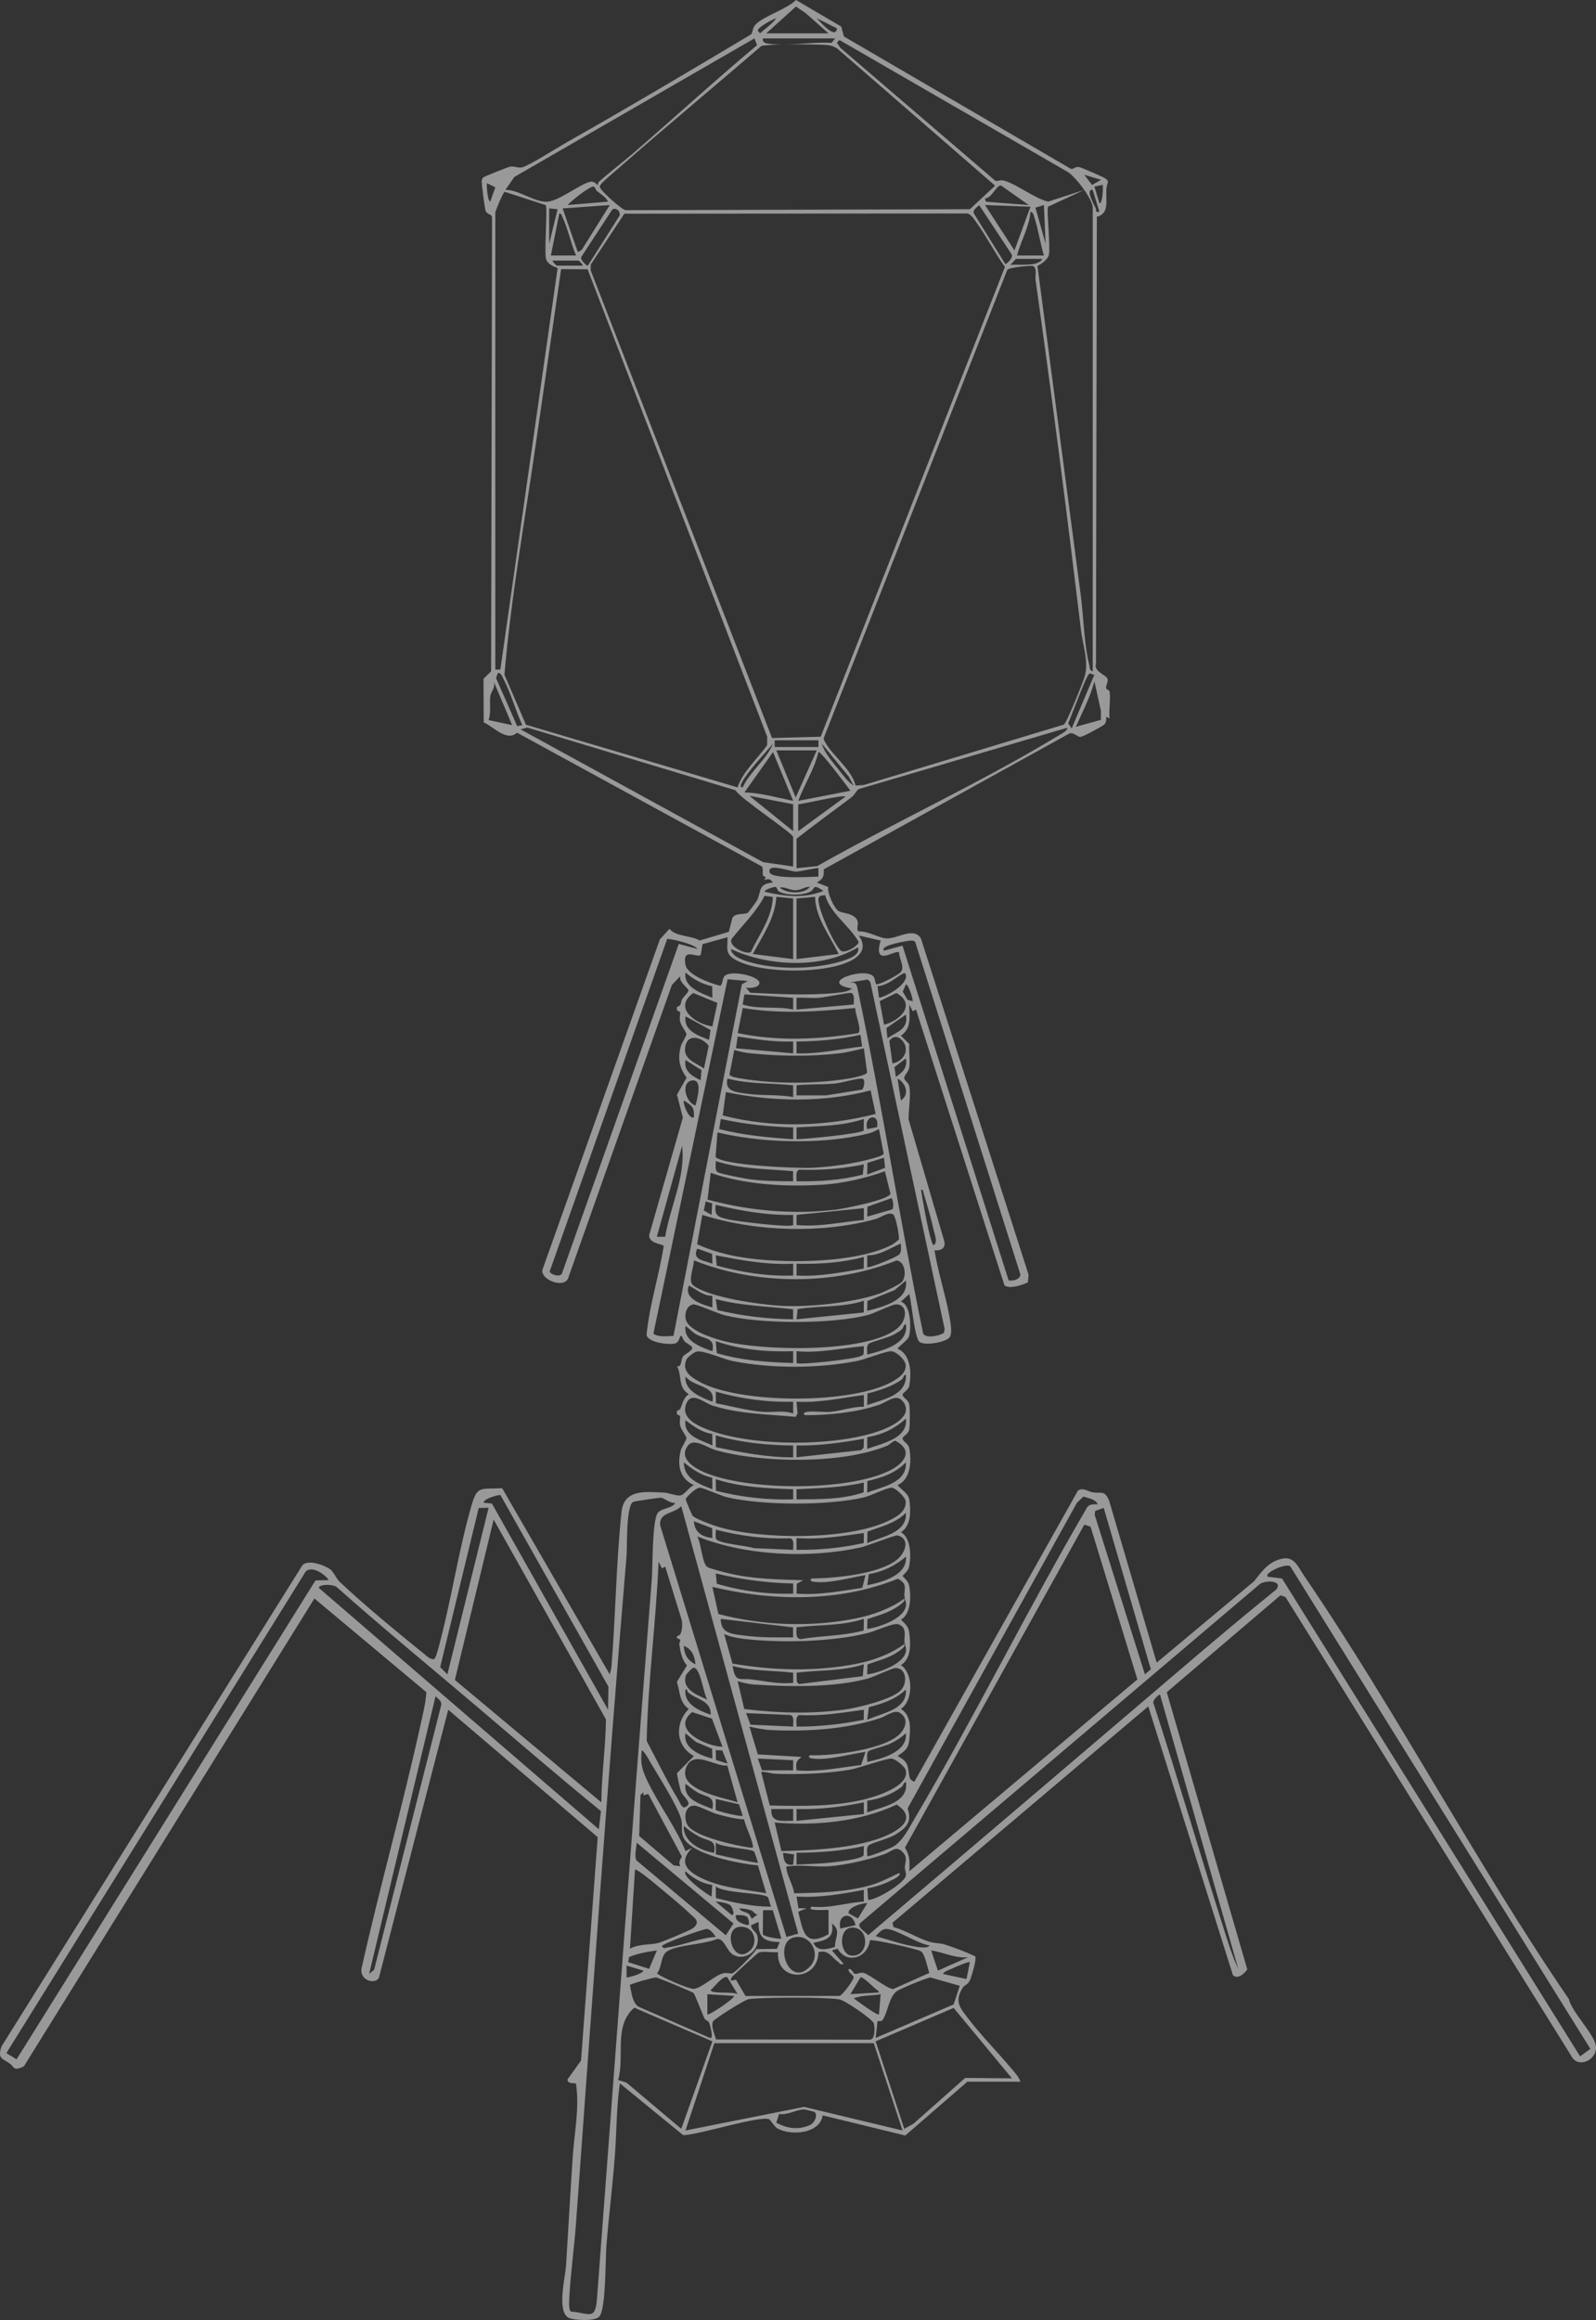<svg width="609" height="885" viewBox="0 0 609 885" fill="none" xmlns="http://www.w3.org/2000/svg">
<rect x="0" y="0" width="609" height="885" fill="#333333" stroke="none"/>
<path d="M369.12 794.1L345.433 814.62L313.909 806.929C312.926 813.903 301.919 814.864 296.695 811.944C295.532 811.298 293.86 808.55 293.516 808.421C289.705 806.957 266.506 814.441 260.679 814.484L236.532 794.739C235.19 803.994 235.305 813.35 234.595 822.663C233.734 833.971 232.291 845.365 231.394 856.701C230.971 862.032 231.251 880.321 228.761 883.6C227.232 885.616 219.217 885.085 217.272 884.289C212.221 882.215 215.686 868.877 215.974 864.393C216.863 850.495 217.617 836.583 218.55 822.67C219.174 813.422 221.19 804.016 219.777 794.781C219.54 794.552 216.196 795.054 216.619 793.138L221.707 786.028L228.072 700.804L171.031 652.201L144.574 754.48C143.225 757.034 137.326 755.635 137.915 751.05C144.875 719.925 153.608 689.138 160.454 658.006C161.358 653.895 162.442 649.719 162.679 645.493L119.975 609.762L9.108 788.238C4.953 790.233 5.549 788.439 3.676 787.133C0.892 785.189 -1.01 785.375 0.576 780.647L115.461 596.976C117.758 594.795 123.972 597.134 126.024 598.648C127.244 599.544 128.335 602.192 129.612 603.405C138.962 612.258 151.362 622.432 161.473 630.619C162.614 631.545 163.977 632.994 165.542 632.937C166.317 632.714 167.228 628.868 167.515 627.828C172.187 610.501 174.784 592.391 179.671 575.135C182.104 566.547 182.85 568.154 191.612 567.702L232.657 638.72C232.858 637.751 233.231 636.854 233.31 635.842C234.918 616.233 235.09 596.287 237.157 576.771C238.097 567.903 246.435 569.051 253.525 569.395C255.189 569.474 258.505 570.866 259.947 570.378C261.289 569.926 263.14 567.193 264.769 566.497C259.237 564.021 258.368 558.705 259.789 553.173C260.04 552.183 262.028 549.191 261.942 548.531C261.856 547.871 260.048 545.51 259.588 544.025C259.129 542.54 259.674 540.681 259.509 540.165C259.373 539.727 257.909 540.143 258.34 538.271C258.397 538.012 259.323 537.969 259.574 537.431C260.507 535.451 260.693 533.277 262.825 531.827C258.483 529.094 260.349 524.746 258.354 521.244C260.342 521.395 259.646 518.834 260.636 517.42C261.282 516.495 264.475 515.296 264.123 513.869C263.27 512.95 262.093 512.505 261.189 511.637C260.6 511.07 260.184 509.119 259.639 509.678C259.38 509.944 259.194 511.537 258.074 512.29C256.481 513.359 246.169 512.211 246.758 508.739C247.913 497.524 251.48 486.575 253.252 475.397C253.109 474.435 247.418 474.521 247.734 471.085L260.564 426.299L258.318 417.588L261.985 411.124C259.186 407.084 258.555 403.877 259.782 399.077C260.033 398.087 262.021 395.095 261.935 394.435C261.849 393.775 260.04 391.414 259.581 389.929C259.122 388.444 259.667 386.585 259.502 386.069C259.366 385.631 257.902 386.047 258.333 384.175C258.39 383.916 259.294 383.888 259.574 383.342C259.918 382.682 259.911 381.792 260.356 381.046C260.873 380.171 262.76 378.585 262.688 377.731C262.631 377.05 258.777 374.417 259.624 372.286L256.366 375.751L216.756 487.68C215.098 491.569 206.25 488.211 206.975 484.387L251.788 358.345L255.455 354.313C257.794 357.326 263.492 356.781 267.008 358.761L278.109 355.46L279.48 350.086C280.879 348.056 283.907 349.032 285.307 348.207C285.565 348.056 288.607 344.016 288.88 343.435C290.631 339.798 289.217 337.15 294.936 336.655C293.896 335.242 293.351 335.134 291.729 335.686L292.195 334.546C290.157 334.251 291.621 332.049 290.767 330.549L197.288 279.492C193.305 283.037 188.583 277.354 184.579 275.575L184.493 258.958L187.399 256.081L187.758 83.021C187.722 81.522 185.842 82.01 185.275 80.338C184.931 79.312 183.675 69.726 183.819 68.93C183.926 68.32 183.998 68.047 184.493 67.631C184.909 67.279 193.865 63.699 194.618 63.577C196.441 63.297 197.618 64.216 199.261 63.835C201.844 63.233 212.852 56.223 216.16 54.35C239.812 40.962 263.341 26.999 286.627 13.094C287.366 11.946 287.108 10.705 288.17 9.507C291.011 6.3 300.297 3.48 303.727 0L320.985 10.131L322.018 13.912L408.609 64.402C409.671 64.653 410.181 63.434 411.809 63.735C412.563 63.871 421.109 67.573 421.698 68.025C422.286 68.478 422.781 68.714 422.753 69.561C420.837 74.182 424.575 81.091 418.533 82.698L418.203 253.225C417.285 256.346 422.243 257.393 422.652 259.08C422.889 260.048 422.085 261.211 422.042 262.222C421.992 263.406 423.269 262.768 423.434 264.059C423.822 267.072 423.054 270.925 423.377 274.061L422.1 273.408C422.157 274.527 422.214 275.36 421.454 276.299C420.966 276.909 412.993 281.214 412.183 281.121C410.812 280.963 409.341 278.76 407.36 280.181L314.326 331.625C314.448 334.452 314.06 335.306 311.649 336.655L316.033 338.363C315.56 340.544 318.315 346.571 320.016 347.547C321.588 348.451 324.501 348.199 326.453 350.115C328.405 352.031 326.245 354.356 327.673 355.31C331.332 355.145 334.892 357.67 338.2 357.965C342.096 358.309 348.583 353.394 351.382 357.929L392.499 486.31L392.212 489.165C390.103 490.242 385.309 491.777 383.3 490.371L349.53 385.122L348.275 385.753L346.976 383.199C346.875 387.776 348.095 392.074 343.761 395.073L346.983 398.266C346.703 401.086 347.385 404.537 346.94 407.242C346.66 408.928 345.031 410.148 345.031 411.138C345.031 412.293 346.667 412.846 346.961 414.345C347.636 417.782 346.667 423.307 346.682 426.951L360.344 473.581C360.911 476.179 358.945 477.19 356.599 476.939C357.861 485.176 360.739 493.678 362.217 501.815C362.612 503.974 363.502 508.358 362.418 510.044C361.155 512.017 352.91 513.46 350.851 511.888C348.963 510.446 347.873 496.864 346.961 493.628L343.761 496.52C347.722 497.768 347.715 506.909 346.839 509.865C346.452 511.164 342.476 514.005 342.491 514.493C347.607 516.638 347.866 523.863 346.961 528.606C346.624 530.378 344.593 531.088 344.45 531.914C344.242 533.083 346.624 533.908 346.961 535.695C347.241 537.166 347.241 543.831 346.961 545.295C346.624 547.067 344.593 547.777 344.45 548.602C344.242 549.772 346.624 550.597 346.961 552.384C347.866 557.148 347.607 564.344 342.491 566.497C344.062 568.47 346.653 569.596 347.004 572.244C347.564 576.441 347.679 582.081 343.768 584.477C347.715 586.665 347.729 593.891 346.832 597.822C346.488 599.351 344.428 600.965 344.428 601.166C344.428 601.367 346.488 602.981 346.832 604.51C347.715 608.391 347.736 615.652 343.768 617.855C345.505 619.476 346.689 620.474 346.983 622.978C347.485 627.261 347.772 632.664 343.768 635.19C348.526 638.303 348.562 648.714 343.768 651.886C347.744 654.461 347.399 659.096 346.997 663.473C346.66 667.154 345.297 667.879 342.484 669.866C347.32 672.313 346.158 674.393 347.169 678.361C347.198 678.483 348.963 680.492 349.193 679.15L411.343 568.57C413.338 567.351 414.974 568.9 416.79 569.245C420.22 569.898 421.439 568.212 423.219 572.445L441.374 634.235L478.624 603.11C481.587 599.229 484.214 595.62 489.352 594.565C493.844 593.647 495.329 597.722 497.496 600.901C532.945 652.912 563.069 710.526 598.618 762.537C599.867 767.703 608.219 775.768 608.937 780.346C609.777 785.741 601.984 789.508 599.443 784.048L490.5 609.195L488.612 608.542L445.213 645.514L475.947 751.287C474.77 752.887 472.366 755.183 470.458 753.461L438.152 650.931L340.539 733.486L340.948 735.093C345.469 736.385 350.147 739.312 354.503 740.675C356.699 741.364 358.744 741.192 360.488 741.752C364.391 743.007 368.367 744.535 372.091 746.243C372.816 747.147 370.706 754.006 370.139 755.312C369.307 757.228 368.109 757.034 367.312 758.326C364.047 763.621 366.394 765.981 369.465 770.014C374.43 776.536 380.831 782.95 386.127 789.307C387.218 790.62 388.933 792.478 389.356 794.107H369.128L369.12 794.1ZM292.382 12.728L316.141 12.728L307.458 5.037L303.713 2.497L292.389 12.721L292.382 12.728ZM296.235 6.953C294.872 7.326 288.966 10.404 289.174 11.752C290.344 13.202 290.078 12.563 291.097 11.76C292.884 10.361 294.843 8.768 296.235 6.953ZM319.356 10.813L311.649 6.96C313.005 8.366 318.911 15.283 319.356 10.813ZM242.058 58.067C257.715 44.528 273.007 30.529 288.88 17.227L287.875 14.651L196.261 67.502L192.853 72.431C197.819 72.273 204.485 77.511 209.171 76.922C213.857 76.334 221.843 69.819 225.438 69.317C227.01 69.095 227.821 70.723 228.158 70.508C228.216 70.472 228.015 69.805 228.646 69.245C232.966 65.378 237.673 61.862 242.058 58.067ZM318.71 14.651L291.097 14.651C290.911 15.885 291.6 16.373 292.705 16.574C299.436 17.801 310.128 15.842 317.239 16.366L318.71 14.651ZM416.962 256.066L416.962 79.183C416.962 76.105 410.202 66.935 407.023 65.364L320.332 15.275L319.349 16.266L320.619 18.21L379.741 68.915C380.666 69.274 381.664 68.556 382.92 68.851C387.541 69.934 394.788 75.76 399.977 76.915L413.74 72.445L399.919 78.845C399.28 79.893 400.873 93.805 400.242 97.141C399.912 98.856 397.465 100.707 395.872 101.446L412.376 226.929C413.474 235.288 413.654 245.835 415.67 253.813C415.893 254.71 415.663 255.822 416.955 256.059L416.962 256.066ZM319.758 18.755C318.61 17.873 317.289 17.37 315.84 17.206C312.381 16.818 292.985 16.732 290.487 17.571C272.577 33.019 254.285 48.172 236.511 63.764C235.126 64.976 230.074 69.202 229.414 70.171C228.955 70.845 228.617 70.867 229.091 71.792C229.809 73.192 237.157 79.972 238.728 80.18L370.068 79.814L379.712 70.838L319.758 18.755ZM420.162 68.592L413.747 66.662L416.696 70.558L420.162 68.585V68.592ZM187.069 76.93L189.007 71.491L185.799 69.87C185.735 70.809 185.77 71.735 185.878 72.675C185.986 73.615 186.208 76.578 187.076 76.93H187.069ZM392.557 78.214L381.958 70.752C380.157 70.601 378.399 75.724 375.866 75.667L376.181 76.944L392.557 78.221V78.214ZM420.808 70.515L417.6 71.161L419.538 77.568C420.442 77.496 420.672 74.669 420.736 73.959C420.844 72.804 420.873 71.663 420.815 70.515H420.808ZM227.756 72.847C227.297 72.46 227.218 71.491 226.522 71.197C225.194 70.867 217.796 76.743 216.612 78.207L232.026 76.922C231.1 75.064 229.249 74.103 227.756 72.84V72.847ZM416.947 72.438C413.998 71.993 417.493 78.171 418.074 79.369C418.497 80.23 417.658 81.141 419.516 80.775L416.94 72.438H416.947ZM189 81.105L189 255.42H190.923L212.773 102.322C212.773 102.013 208.826 101.339 208.274 98.426C207.721 95.513 208.948 78.953 208.231 78.243L192.595 73.163C191.963 73.306 189.157 80.158 188.992 81.105H189ZM232.665 78.221L214.689 79.505L220.48 96.187L221.944 95.376L232.672 78.214L232.665 78.221ZM383.58 100.686C383.96 100.944 387.067 98.096 385.89 96.819L373.62 78.228C372.766 79.211 371.036 79.986 371.618 81.436L383.587 100.686H383.58ZM393.195 78.86L375.866 78.214L387.103 95.541L393.195 78.853V78.86ZM398.333 78.221L395.097 79.218L398.979 92.98L398.34 78.221H398.333ZM209.551 79.498L209.551 92.98L212.773 79.821L209.551 79.491V79.498ZM224.312 101.332L236.432 82.239C236.92 80.244 234.171 78.307 233.038 80.84L221.843 97.959C221.14 99 223.989 101.554 224.312 101.332ZM398.333 97.479C396.948 92.836 396.159 87.391 394.681 82.842C394.415 82.017 394.243 80.962 393.21 80.79C392.772 86.558 389.521 91.853 388.065 97.479L398.333 97.479ZM219.827 97.479C217.832 92.851 216.813 87.57 214.711 83.014C214.416 82.375 214.337 81.507 213.412 81.428L210.197 97.479H219.827ZM238.226 81.529L225.438 100.894L225.381 103.104L294.599 281.537L313.177 281.028L383.465 101.812C379.647 96.56 376.669 90.619 372.916 85.339C371.955 83.99 370.649 81.744 369.113 81.443L238.233 81.529H238.226ZM397.695 98.763L387.742 98.763C387.512 98.763 386.005 100.657 385.496 101.016C388.129 100.865 392.14 101.188 394.76 100.643C395.492 100.492 397.587 99.703 397.695 98.763ZM222.396 101.332C222.382 100.858 220.918 99.409 220.788 99.409H210.836C210.85 99.882 212.314 101.332 212.443 101.332L222.396 101.332ZM326.474 299.668L329.668 299.439L405.624 276.508C406.148 276.364 406.298 275.919 406.571 275.525C407.691 273.896 413.639 259.431 414.084 257.358C415.304 251.654 413.151 245.935 412.477 240.324C407.124 195.811 401.412 151.197 395.14 106.777C394.91 105.163 395.872 102.128 394.078 101.439C393.604 101.26 384.749 101.927 384.319 103.032L314.498 281.099C314.11 281.939 314.541 282.542 314.936 283.238C318.021 288.655 324.888 293.419 326.474 299.654V299.668ZM224.211 102.723L214.108 102.68L204.327 170.268C200.129 199.284 194.941 228.306 192.487 257.394L200.703 276.464L281.46 300.364C283.283 294.474 289.067 289.422 292.705 284.292L292.755 281.064L224.211 102.716V102.723ZM199.275 276.608C196.792 271.083 194.891 264.339 192.128 259.037C191.734 258.283 191.131 256.461 189.975 256.712L189.279 258.663L197.338 276.981L199.275 276.615V276.608ZM417.608 257.35C416.538 257.544 416.208 256.289 415.362 257.322C414.421 258.477 411.68 265.638 410.877 267.632C409.772 270.387 408.731 273.171 407.597 275.919L408.932 277.885L417.6 257.35H417.608ZM195.422 276.608L188.368 259.919C189.222 262.15 187.313 263.944 187.112 265.408C186.696 268.35 187.478 271.629 186.438 274.685L195.429 276.608H195.422ZM420.076 274.592L420.098 271.22L417.608 259.912C416.015 265.939 413.029 271.557 410.539 277.239L420.076 274.592ZM302.658 330.542V319.306C302.658 317.885 282.472 304.64 280.649 301.455L201.22 277.534L198.629 278.222L291.162 328.885L302.665 330.549L302.658 330.542ZM303.942 319.952V331.188L311.814 330.391C341.874 313.365 374.854 298.269 404.318 280.346C405.351 279.722 407.167 278.918 407.332 277.584L327.572 301.039C326.517 302.036 326.051 303.284 324.81 304.224C317.863 309.476 310.781 314.563 303.942 319.952ZM312.295 282.391H295.597V284.96H312.295V282.391ZM283.391 300.364C286.225 294.201 292.475 289.853 294.951 283.675C291.406 287.987 285.78 293.613 283.096 298.463C282.766 299.058 282.178 300.465 283.391 300.364ZM325.771 299.726L323.834 296.21L313.579 283.675C314.455 286.926 317.569 290.535 319.736 293.239C321.566 295.521 323.31 298.047 325.764 299.726H325.771ZM311.649 286.244H296.235L303.619 304.21L311.649 286.244ZM302.658 305.501L294.965 286.89L284.051 302.294C290.121 302.395 296.616 304.296 302.665 305.501H302.658ZM324.494 301.641C323.618 300.436 312.991 286.165 312.302 286.882C310.774 293.376 306.935 299.245 304.595 305.501L324.494 301.648V301.641ZM302.658 306.786L285.96 303.579L302.658 317.053V306.779V306.786ZM304.588 306.786V317.06L322.571 303.901C322.52 302.904 306.088 306.814 304.588 306.793V306.786ZM312.288 331.188C311.993 330.865 305.191 332.515 303.655 332.486C301.51 332.45 292.54 328.992 293.681 332.773C294.484 335.428 309.568 334.495 312.295 334.395V331.188H312.288ZM297.068 339.977C296.666 339.726 296.551 338.477 295.877 338.312C295.611 338.248 291.801 339.224 291.75 340.171C299.464 341.936 306.619 342.861 314.225 339.855C309.834 336.906 311.14 339.016 309.31 340.063C306.461 341.699 299.852 341.72 297.068 339.977ZM309.08 338.255C307.021 338.284 305.822 339.518 303.626 339.59C301.23 339.668 299.766 338.183 297.52 338.564C300.01 340.924 307.028 341.225 309.073 338.255H309.08ZM294.893 342.158L291.743 341.728C288.615 347.912 283.434 352.712 279.2 358.158C277.7 360.985 284.754 364.307 286.512 363.181C289.677 356.479 294.728 349.843 294.886 342.151L294.893 342.158ZM314.849 341.455L312.898 341.742L312.381 342.524C311.427 345.545 318.466 360.82 320.935 362.707C322.434 363.848 327.845 360.684 327.615 359.234C323.956 352.921 316.873 348.551 314.849 341.455ZM302.658 342.739L296.235 342.094C295.79 350.18 290.961 357.039 287.244 363.92L302.651 365.857V342.746L302.658 342.739ZM303.942 342.739V365.85L319.995 363.92C316.658 356.86 311.226 350.295 311.003 342.101L303.942 342.739ZM336.054 358.797L327.701 356.874C330.493 360.863 329.18 363.956 325.168 366.216C315.567 371.618 290.394 371.511 280.793 366.216C276.545 363.87 277.643 361.904 277.614 357.513L268.07 360.167L267.381 364.307C265.724 365.477 260.227 361.208 261.569 368.088C262.322 371.956 271.192 375.163 274.744 376.024C275.669 375.931 275.648 373.462 276.279 372.566C278.317 369.652 290.222 372.415 289.77 375.098C289.483 376.835 286.11 377.007 284.668 376.777L286.275 378.693C297.391 379.181 308.556 379.87 319.65 378.693C321.336 378.514 323.791 378.227 325.118 377.093C311.355 374.725 330.73 368.533 333.406 372.673C334.009 373.606 333.801 374.79 334.447 375.507C335.889 375.522 342.914 371.898 343.797 370.722C345.318 368.677 343.022 365.685 343.079 363.317C341.651 362.076 332.94 369.244 336.04 358.804L336.054 358.797ZM266.061 361.997C265.315 360.131 255.068 357.843 254.572 358.201L209.752 484.989C209.939 486.166 213.527 487.3 214.373 485.922L259.007 360.074L266.061 361.99V361.997ZM384.879 488.462C386.594 488.656 389.091 488.168 389.378 486.224L349.401 359.902C349.207 359.048 348.755 358.854 347.93 358.797C346.66 358.704 335.286 360.662 337.346 362.65L344.378 360.741L384.886 488.469L384.879 488.462ZM278.906 362.004C279.207 364.774 283.068 366.094 285.335 366.804C295.489 369.968 309.927 369.882 320.124 366.955C322.7 366.216 328.491 364.652 327.378 361.365C313.687 369.71 293.128 368.705 278.898 362.004H278.906ZM271.759 376.203C267.884 375.45 264.532 373.513 261.569 370.994C260.715 376.619 267.611 378.858 271.83 380.623L271.759 376.203ZM335.415 380.623C338.487 380.099 346.394 375.464 345.684 371.97C345.447 370.822 344.888 371.166 344.091 371.64C341.17 373.369 338.68 375.88 334.834 376.189L335.423 380.623H335.415ZM285.321 374.209L277.628 373.57L249.327 508.71C251.006 510.209 254.809 509.664 256.991 509.6L283.068 375.479L285.328 374.216L285.321 374.209ZM323.855 374.84C326.926 374.524 326.876 375.5 327.414 378.026C336.535 421.312 343.309 465.215 352.228 508.595C353.011 510.719 358.593 509.621 360.179 508.416L360.438 506.873L332.086 374.646L331.16 373.649L323.862 374.84H323.855ZM348.246 381.9C348.511 381.67 346.868 375.78 345.691 375.486L344.471 378.277L346.323 381.448L348.246 381.893V381.9ZM273.746 382.589L264.547 378.793C256.632 384.447 265.537 390.711 271.83 391.536L273.746 382.589ZM325.778 383.192C325.728 381.993 326.266 379.181 324.731 378.75C324.142 378.585 314.57 380.465 312.603 380.616C309.74 380.838 306.798 380.472 303.935 380.616V385.107L325.771 383.184L325.778 383.192ZM337.339 390.89C343.438 389.34 349.853 383.163 342.032 378.8L335.681 381.886L337.339 390.897V390.89ZM302.665 380.616L284.044 379.331L283.398 383.184C289.684 385.186 296.415 383.701 302.658 385.114V380.616H302.665ZM326.388 384.512C312.108 385.882 297.627 386.937 283.419 384.497L281.489 394.076C296.501 397.247 312.223 396.573 327.271 394.126C329.359 393.617 325.994 386.191 326.395 384.512H326.388ZM338.623 396.035C342.29 393.545 346.732 392.634 345.677 387.045L338.25 392.175L338.623 396.035ZM271.12 392.899L261.576 387.683C260.744 393.222 266.456 395.023 270.553 396.673L271.127 392.899H271.12ZM328.34 394.743C320.418 396.523 312.087 397.254 303.942 397.312V401.81C312.367 402.148 320.633 400.132 328.964 399.213L328.34 394.743ZM268.623 407.586L270.417 398.991C268.551 396.185 263.018 393.997 261.698 398.41C260.055 403.898 265.085 405.19 268.623 407.586ZM302.665 397.312C295.561 397.563 288.478 396.472 281.475 395.382L280.822 399.88L302.658 401.81V397.312H302.665ZM343.56 396.236C342.118 395.037 340.288 395.511 339.341 397.111L340.546 405.663C345.332 404.781 347.586 399.579 343.56 396.236ZM329.625 399.888C326.568 400.619 323.453 401.437 320.31 401.803C308.937 403.116 297.678 402.93 286.29 401.803C284.338 401.61 282.063 401.107 280.19 400.519L278.375 409.861C278.468 410.772 281.719 411.231 282.508 411.368C295.317 413.57 311.85 413.534 324.652 411.281C325.943 411.052 330.536 410.119 330.866 409.107L329.625 399.888ZM341.838 410.801C344.464 409.014 346.38 407.199 345.677 403.741L341.3 407.07L341.838 410.808V410.801ZM267.331 412.078L267.69 408.218L261.569 404.372C260.887 408.655 263.987 410.413 267.331 412.078ZM302.651 414.015C294.24 413.104 285.888 413.628 277.614 411.439C276.301 416.44 281.066 416.641 284.998 417.215C290.688 418.055 296.939 417.423 302.651 418.499V414.008V414.015ZM303.942 417.861H315.18L329.015 415.644C329.732 414.79 330.5 411.339 328.67 411.432C325.757 411.583 321.659 413.039 318.38 413.355C313.83 413.793 308.585 413.499 303.935 414.001V417.854L303.942 417.861ZM343.761 419.784C347.205 417.531 345.663 413.125 342.476 411.439L343.761 419.784ZM265.408 421.714C265.91 419.525 268.4 411.36 263.908 412.193C259.732 412.968 261.583 420.609 265.408 421.714ZM334.131 424.921L332.193 415.938C314.627 420.638 294.779 420.329 276.983 416.584L275.77 425.495C294.721 430.46 315.187 429.743 334.131 424.928V424.921ZM264.769 426.198C264.992 422.302 264.08 421.8 260.923 419.784C260.507 421.082 262.997 427.282 264.769 426.198ZM334.676 429.972C335.781 424.275 329.395 425.567 330.916 430.704L334.676 429.972ZM302.665 430.058C293.379 429.814 284.079 428.838 275.052 426.844L274.406 430.697C283.599 433.05 293.164 433.983 302.665 434.557V430.058ZM329.546 431.256L329.625 426.844C321.473 429.577 312.496 429.563 303.942 430.051V434.55C307.121 434.593 328.771 432.447 329.546 431.249V431.256ZM273.768 431.988L273.043 441.337C275.913 444.609 304.631 445.728 310.042 445.463C317.067 445.118 326.108 443.877 332.846 441.94C333.801 441.667 337.037 440.885 337.188 440.039L335.401 430.697C334.16 431.314 332.947 431.981 331.584 432.333C325.197 433.976 317.304 434.93 310.716 435.217C298.431 435.755 285.672 434.751 273.768 431.981V431.988ZM253.826 471.766C255.706 460.308 261.676 448.814 260.27 437.133L250.64 471.795L253.826 471.766ZM330.916 448.039L337.712 445.491L337.324 441.617L330.988 443.619L330.916 448.039ZM302.622 446.783C292.719 445.843 282.73 446.073 273.122 442.901C273.201 444.207 272.663 446.159 273.753 447.084C274.6 447.802 284.51 449.653 286.361 449.883C291.628 450.543 297.34 450.607 302.658 450.607L302.622 446.783ZM329.632 444.186C321.437 445.857 313.393 446.46 304.997 446.202C303.397 446.726 304.014 449.23 303.942 450.607C312.446 450.765 321.014 450.213 329.223 448.067L329.632 444.178V444.186ZM269.979 457.603C282.773 461.054 296.099 462.711 309.425 462.188C312.137 462.08 316.263 461.757 318.947 461.434C321.954 461.075 339.247 457.703 339.786 455.364L337.661 446.797C330.349 449.445 321.717 451.425 313.917 451.92C300.039 452.796 284.259 451.978 271.192 447.4L269.972 457.61L269.979 457.603ZM351.468 453.822C351.769 456.362 354.977 474.937 356.276 474.995C357.89 473.89 356.756 471.328 356.405 469.743C355.465 465.488 353.857 459.813 352.551 455.608C352.343 454.934 352.386 453.671 351.468 453.822ZM340.395 461.37C341.178 460.745 340.79 457.89 340.23 457.036L330.995 460.322L330.916 464.089L340.395 461.37ZM271.744 459.038L269.276 458.306L268.572 461.764L271.522 463.436L271.744 459.031V459.038ZM302.665 463.443C292.683 463.658 282.766 461.908 273.129 459.597C272.347 463.967 274.421 464.376 278.102 465.208C281.159 465.897 301.56 468.415 302.665 467.303V463.443ZM329.625 460.875L303.942 463.443V467.303C312.812 468.128 320.985 466.134 329.632 465.38V460.882L329.625 460.875ZM342.943 472.921C343.359 471.759 341.773 464.118 340.926 463.379C339.276 461.951 336.033 464.512 334.109 465.036C313.35 470.675 288.399 469.879 267.991 463.443L266.018 474.636C269.9 476.401 273.954 477.707 278.131 478.668C293.996 482.328 325.549 482.414 340.18 474.923C341.393 474.299 341.895 473.61 342.95 472.921H342.943ZM343.754 474.363C339.62 476.1 335.602 478.991 330.916 478.855V483.346C331.433 483.949 342.261 479.515 343.122 478.539C344.163 477.37 343.711 475.791 343.754 474.363ZM271.73 478.317L266.068 476.286C263.879 480.649 268.673 480.807 271.837 482.062L271.73 478.317ZM302.665 482.062C292.676 482.557 282.852 480.763 273.129 478.855L273.495 482.787C282.938 485.355 292.812 486.927 302.665 486.568V482.069V482.062ZM329.56 483.928L329.625 479.501C321.351 481.682 312.532 482.285 303.942 482.062V486.561C312.603 487.099 321.078 485.341 329.56 483.92V483.928ZM344.213 488.95C345.907 486.891 345.555 481.381 342.168 480.799C318.33 490.385 288.629 490.328 264.776 480.785C264.819 483.389 262.373 488.713 264.525 490.342C270.732 495.049 290.437 497.732 298.453 498.148C308.915 498.686 325.707 496.929 335.573 493.463C337.209 492.889 343.338 490.012 344.213 488.943V488.95ZM330.916 500.043C336.7 498.579 346.782 496.154 345.677 488.491L341.321 492.157L330.995 496.283L330.909 500.05L330.916 500.043ZM271.809 494.295C268.357 494.374 265.752 491.856 262.853 490.414C260.801 495.522 267.962 497.646 271.83 498.758L271.809 494.295ZM302.622 499.433C292.698 498.292 282.809 498.155 273.122 495.551L273.732 499.748C283.175 502.008 292.934 503.178 302.658 503.257L302.622 499.433ZM329.625 496.197C321.458 498.844 312.761 498.005 304.358 499.375L303.942 503.264L329.603 500.667L329.632 496.204L329.625 496.197ZM264.597 497.574C262.121 497.947 261.303 500.738 261.576 502.869C262.15 507.39 271.665 510.346 275.555 511.408C289.885 515.332 330.701 516.365 342.412 506.722C346.423 503.422 346.366 497.18 341.615 497.61C340.058 497.754 333.449 501.054 330.959 501.686C317.146 505.151 290.114 505.173 276.315 501.664C274.069 501.09 265.659 497.416 264.604 497.574H264.597ZM330.916 516.731C336.657 515.174 346.818 512.878 345.677 505.18C344.694 505.13 344.888 506.428 344.098 507.117C343.309 507.806 341.96 508.602 340.984 509.14C338.982 510.252 332.294 511.924 331.548 512.548C330.435 513.488 331.017 515.454 330.923 516.731H330.916ZM271.83 515.447C272.914 510.173 269.139 510.977 265.716 509.047C264.145 508.157 263.04 506.794 261.569 505.818C260.765 511.659 267.431 513.854 271.83 515.447ZM302.665 515.447C292.734 515.763 282.479 514.902 273.129 511.601L273.509 516.165C282.974 519.006 292.827 519.652 302.665 519.946V515.447ZM329.632 513.524C320.985 514.234 312.718 516.265 303.942 515.447V519.946C304.818 520.828 326.209 518.475 328.548 517.255C328.993 517.018 329.445 516.925 329.546 516.33L329.632 513.524ZM265.889 515.562C264.834 515.777 262.286 517.765 261.899 518.676C260.141 522.801 263.341 525.061 266.506 526.884C281.74 535.659 326.065 535.838 341.149 526.654C343.208 525.399 345.663 523.634 345.612 520.9C345.576 518.826 342.182 515.662 340.159 515.461C338.3 515.275 330.22 518.525 327.192 519.135C312.51 522.077 294.047 522.156 279.379 519.149C276.064 518.468 268.429 515.052 265.882 515.576L265.889 515.562ZM330.916 535.996C336.686 533.851 346.093 532.43 345.67 524.444C344.694 524.423 344.931 525.592 343.998 526.288C340.503 528.893 335.171 530.522 330.995 531.591L330.916 535.996ZM271.83 534.712C273.251 528.34 264.805 529.295 261.569 525.083C261.023 530.493 267.561 533.112 271.83 534.712ZM302.665 534.712C292.69 534.977 282.68 533.592 273.129 530.866L273.187 535.293C278.985 536.369 284.89 538.034 290.789 538.558C294.693 538.902 298.977 537.84 302.651 539.21V534.712H302.665ZM329.625 532.15C321.092 533.277 312.603 535.2 303.942 534.712L304.337 539.175L303.612 540.48C293.071 539.476 282.207 539.447 271.959 536.197C268.63 535.142 263.951 530.579 261.906 535.365C259.438 541.141 266.642 544.111 270.854 545.646C287.725 551.802 317.899 551.817 334.906 546.084C339.018 544.699 348.906 540.559 344.665 534.762C342.075 531.225 338.63 534.877 335.107 536.018C326.374 538.837 316.313 539.878 307.157 539.842C306.116 539.053 307.171 538.68 308.104 538.558C310.888 538.199 314.218 538.823 317.096 538.55C321.279 538.149 325.369 536.52 329.632 536.635V532.143L329.625 532.15ZM330.916 552.692C336.47 550.633 346.603 548.782 345.67 541.133C341.615 544.943 336.391 547.39 330.938 548.222L330.916 552.692ZM271.773 546.974C267.855 546.507 264.64 544.032 261.569 541.772C260.708 547.964 267.618 549.298 271.83 551.401L271.773 546.967V546.974ZM302.665 551.408C292.741 551.329 282.666 550.296 273.129 547.562L273.151 552.032C282.831 554.019 292.726 556.007 302.665 555.914V551.415V551.408ZM329.625 548.839C321.164 550.317 312.546 551.566 303.942 551.401V555.899L328.541 553.202L329.546 552.283L329.625 548.839ZM341.615 549.571C340.395 549.894 339.513 551.085 338.422 551.537C321.243 558.576 290.782 558.152 272.978 553.151C270 552.312 264.87 548.373 262.53 551.422C258.849 556.229 264.604 559.795 268.472 561.51C284.797 568.721 323.489 568.972 339.498 560.965C345.132 558.145 348.763 553.352 341.615 549.578V549.571ZM271.766 563.677C267.589 562.838 264.138 560.448 260.93 557.829C260.973 564.194 266.879 566.124 271.83 568.104L271.766 563.684V563.677ZM330.916 569.388C336.614 567.092 346.115 565.786 345.67 557.829C341.687 561.955 336.485 563.72 330.974 564.954L330.916 569.381V569.388ZM302.665 568.097C292.698 567.731 282.673 567.379 273.129 564.251L273.187 568.678C282.802 571.125 292.683 572.237 302.665 571.957V568.097ZM329.625 565.528C321.186 567.501 312.575 567.645 303.942 568.097V571.957C312.503 571.914 321.372 572.029 329.546 569.302L329.625 565.535V565.528ZM264.288 578.221C265.53 579.519 272.347 581.937 274.414 582.54C290.753 587.29 323.41 587.57 338.845 580.215C341.831 578.787 345.691 576.857 345.612 572.911C345.576 571.11 341.723 567.587 340.252 567.501C338.637 567.408 332.057 570.644 329.797 571.175C316.077 574.389 291.191 574.339 277.456 571.16C275.189 570.637 268.192 567.465 267.015 567.501C265.587 567.544 262.473 570.486 261.633 571.777C261.547 572.115 264.052 577.977 264.296 578.228L264.288 578.221ZM232.019 652.208L232.169 643.398L190.959 570.328C190.428 570.077 184.55 571.634 184.507 573.227L187.708 573.564L232.019 652.201V652.208ZM418.885 573.873C417.981 571.777 415.347 571.584 413.41 570.888L410.912 573.291L346.33 689.827C348.045 695.014 345.892 697.238 341.637 699.843C339.19 701.342 332.531 703.064 331.548 703.882C330.428 704.815 331.017 706.788 330.916 708.065C331.268 708.467 339.814 705.073 340.991 704.341C344.536 702.132 346.847 697.375 348.999 693.73C371.869 655.028 391.803 614.418 414.486 575.587C415.354 573.708 417.033 573.751 418.878 573.873H418.885ZM257.708 573.241C255.699 573.686 253.64 571.455 252.226 571.325C251.594 571.268 242.129 572.674 241.649 572.904C238.814 574.281 239.367 590.088 239.08 593.453C231.94 678.139 226.005 762.939 219.827 847.661C219.124 857.311 217.746 866.933 217.229 876.569C217.165 877.81 216.935 881.161 217.854 881.778C224.699 882.294 227.153 885.408 227.785 876.999C234.659 785.59 241.498 693.873 248.71 602.436C249.076 597.83 248.817 580 250.999 577.116C252.441 575.207 256.582 575.523 257.701 573.234L257.708 573.241ZM304.588 737.597L259.954 574.533C257.278 577.517 251.393 576.743 251.91 581.873L300.096 738.889L304.588 737.605V737.597ZM186.438 575.164L182.67 575.243L167.96 635.972L170.715 638.712L186.445 575.157L186.438 575.164ZM436.875 638.727L439.135 636.775L421.152 575.186L417.866 576.412L417.722 577.876L436.875 638.727ZM330.916 588.646C336.355 586.17 346.237 584.836 345.67 577.087C341.666 581.126 336.162 582.31 331.017 584.255L330.916 588.646ZM229.45 687.516C229.557 676.926 231.093 666.415 231.222 655.896L188.361 579.663L173.571 640.843L229.443 687.523L229.45 687.516ZM271.751 582.956L264.776 580.308C265.028 584.585 267.912 586.249 271.83 586.723L271.751 582.956ZM416.151 582.389L413.768 581.586L345.304 704.822C347.234 707.8 347.141 710.368 346.969 713.841L433.997 640.65L416.144 582.389H416.151ZM302.665 591.214C302.593 589.837 303.203 587.333 301.61 586.809C291.959 587.146 282.443 585.926 273.129 583.508C273.208 584.585 272.878 585.955 273.215 586.952C273.861 588.883 285.199 589.607 287.581 590.561L302.665 591.214ZM329.632 584.793C321.042 585.998 312.69 587.376 303.942 586.716V591.214C312.596 591.293 321.193 590.49 329.603 588.617L329.632 584.786V584.793ZM309.726 602.135C318.531 602.034 335.092 600.556 342.146 595.067C345.332 592.585 347.6 587.053 342.484 585.697C341.651 585.474 330.823 589.758 328.376 590.296C308.836 594.579 284.567 593.525 266.054 586.091C267.539 588.452 267.919 596.811 270.065 597.844C271.385 598.483 275.763 599.609 277.47 600.032C286.914 602.364 296.817 602.501 306.511 602.788L304.035 604.151L303.935 607.918C312.474 608.563 320.648 606.949 329.029 605.715L330.263 600.857C324.444 601.776 316.45 604.165 310.666 603.419C309.733 603.297 308.671 602.931 309.719 602.135H309.726ZM330.916 604.696C336.528 603.598 346.337 600.958 345.677 593.783C341.745 597.256 336.664 599.638 331.526 600.499L330.916 604.696ZM252.592 598.267L251.293 595.713C250.382 618.572 247.224 641.26 246.765 664.119C250.74 671.602 254.501 679.43 258.892 686.67C259.344 687.416 260.256 689.812 261.232 689.446C264.812 688.09 260.823 685.565 259.947 683.678C259.617 682.967 258.254 676.89 258.325 676.395L264.769 669.873C257.751 666.006 257.385 657.353 262.832 651.893C259.108 649.281 259.56 645.428 258.282 641.59L262.121 635.311C260.177 633.037 259.646 630.239 259.229 627.362C259.05 626.099 260.564 625.539 258.34 624.915C258.024 623.523 259.201 624.413 259.746 623.085C260.342 621.643 260.449 619.555 260.134 618.006L253.848 597.629L252.592 598.267ZM483.747 601.482L489.194 602.135L602.924 784.421L606.856 781.58L492.416 597.614C491.411 595.914 482.075 599.982 483.747 601.467V601.482ZM125.429 602.766C123.879 600.233 117.944 596.509 116.165 600.255L2.435 783.194L6.331 785.555L120.391 602.874L125.429 602.759V602.766ZM302.665 604.05C292.741 603.842 282.752 602.536 273.129 600.205L273.509 604.129C282.86 606.927 292.855 608.248 302.672 607.91V604.05H302.665ZM330.916 621.392C335.258 620.833 345.598 617.389 345.727 612.072C345.756 610.852 345.146 609.833 345.096 608.8C344.974 606.052 346.438 604.323 342.649 602.214C320.396 611.24 294.951 610.881 271.83 605.342L274.127 615.688C291.04 620.115 309.31 620.797 326.56 617.374C332.89 616.119 339.829 613.658 345.024 609.833C346.021 610.902 341.68 613.385 340.962 613.794C337.834 615.595 334.353 616.441 330.995 617.625L330.909 621.392H330.916ZM453.185 634.501C464.337 625.001 475.588 615.552 486.991 606.346C489.718 602.78 482.599 602.63 480.561 604.409L328.376 733.465C326.539 735.036 330.371 736.923 331.239 738.222C371.984 703.76 412.577 669.113 453.193 634.501H453.185ZM182.957 651.835C164.738 636.366 146.239 621.184 128.356 605.306C126.986 604.352 122.264 604.172 121.582 605.665L228.495 697.791L229.313 690.86C213.649 678.124 198.342 664.901 182.95 651.835H182.957ZM302.622 620.782L275.045 617.546C274.93 623.372 279.81 623.344 284.359 623.954C290.401 624.764 296.565 624.592 302.651 624.607L302.615 620.782H302.622ZM329.625 617.539C321.379 620.273 312.503 619.728 303.942 620.746C303.971 622.368 303.339 625.123 305.542 625.259C313.515 623.889 321.789 624.111 329.56 621.966L329.625 617.539ZM330.916 638.727C335.258 638.189 345.598 634.565 345.727 629.407C345.756 628.187 345.146 627.168 345.096 626.135C345.01 624.154 346.237 620.61 342.642 619.577C340.804 619.046 334.002 622.196 331.411 622.863C317.842 626.336 297.706 626.852 283.792 625.166C281.288 624.865 278.64 624.398 276.33 623.322L279.494 634.601C295.066 637.234 311.003 637.744 326.582 634.73C332.954 633.496 339.807 631.035 345.031 627.182C346.021 628.244 341.694 630.741 340.97 631.143C337.819 632.872 334.31 633.676 330.995 634.974L330.909 638.741L330.916 638.727ZM265.408 634.874C264.999 631.624 264.095 629.155 260.923 627.814C261.052 631.057 262.416 633.554 265.408 634.874ZM329.625 634.874C321.379 637.593 312.496 636.998 303.942 638.081L304.035 641.525L304.875 642.415L329.216 639.401L329.617 634.874H329.625ZM302.665 638.081C294.994 637.22 287.007 637.486 279.551 635.52C280.578 642.063 282.235 640.068 286.921 640.664C292.217 641.331 297.197 642.508 302.665 641.948V638.088V638.081ZM269.907 648.348C268.486 646.497 267.245 635.72 264.54 636.208C264.037 636.294 261.885 638.547 261.698 639.179C260.091 644.503 266.161 646.634 269.914 648.348H269.907ZM281.475 641.295L283.993 651.936C296.716 653.478 309.446 653.895 322.183 652.151C327.192 651.462 340.324 648.348 343.718 644.79C346.502 641.869 345.785 636.101 341.623 636.323C340.238 636.395 333.442 639.695 330.938 640.363C317.906 643.821 301.014 643.469 287.581 642.58C285.687 642.451 283.312 641.855 281.475 641.303V641.295ZM262.459 645.5C262.071 645.156 262.523 644.266 261.576 644.503C260.801 650.049 266.922 652.646 271.199 654.124C271.421 648.578 265.824 648.499 262.466 645.493L262.459 645.5ZM330.916 656.061C336.334 653.435 346.222 652.388 345.67 644.503C341.788 648.269 336.678 649.891 331.54 651.233L330.916 656.061ZM442.637 646.433C442.386 646.174 439.436 648.779 440.168 649.798C449.382 678.088 457.72 706.666 466.733 735.021C468.441 740.388 470.092 745.97 472.503 751.072L442.637 646.433ZM140.842 753.009L142.758 751.402L168.355 650.436C168.678 648.865 167.149 648.061 166.195 647.078L140.842 753.009ZM329.632 652.208C321.379 653.335 313.407 654.705 304.997 654.225C303.397 654.748 304.014 657.252 303.942 658.63C312.596 658.716 321.157 657.712 329.596 656.033L329.632 652.208ZM271.665 655.595L264.116 653.105C255.692 659.864 269.599 666.185 275.691 666.329L271.665 655.595ZM309.087 669.55C317.232 669.916 339.19 667.348 344.105 660.582C345.899 658.113 346.301 655.337 343.481 653.45C341.278 651.979 338.157 654.655 335.76 655.444C322.693 659.713 307.724 660.625 293.968 659.943C291.535 659.821 288.371 659.204 285.974 658.63L289.167 669.235L305.872 670.196C303.662 671.853 303.662 672.456 303.942 675.326C312.331 676.029 320.317 674.286 328.577 673.303L330.27 668.266C324.336 669.134 315.883 671.581 310.034 670.827C309.102 670.705 308.04 670.34 309.087 669.543V669.55ZM302.665 658.63C302.593 657.252 303.203 654.748 301.61 654.225L284.689 653.5L286.376 657.905L302.665 658.637V658.63ZM271.73 667.082L265.623 664.528L261.569 661.206C260.528 666.953 267.223 669.651 271.83 670.827L271.723 667.082H271.73ZM330.916 672.112C336.463 670.906 346.359 668.338 345.677 661.199C343.854 662.806 341.881 664.097 339.685 665.152C337.934 665.999 332.136 667.477 331.54 667.922C330.464 668.725 331.002 670.856 330.916 672.112ZM292.382 722.193L289.21 711.567C282.63 711.064 262.05 707.333 260.421 699.907C259.954 697.769 260.55 695.947 259.789 693.479C258.275 688.564 251.164 677.299 248.2 672.32C247.282 670.777 246.313 668.661 244.885 667.613C244.254 672.851 245.064 675.283 247.203 679.739C251.408 688.499 257.888 696.987 261.583 706.135L264.145 704.858C258.971 710.038 261.727 713.439 267.216 716.223C274.801 720.069 284.122 720.786 292.389 722.186L292.382 722.193ZM275.598 667.714L273.122 667.613L273.208 671.387L277.614 672.75L275.598 667.714ZM277.528 673.489C272.842 674.027 264.741 667.369 261.906 674.056C258.175 682.838 276.15 685.68 281.467 687.531L277.528 673.496V673.489ZM290.782 675.326H302.658V671.473L289.174 670.835L290.775 675.326H290.782ZM293.731 688.743C305.535 688.944 317.454 689.245 329.015 686.591C333.413 685.586 347.442 681.532 345.569 675.14C345.182 673.819 341.666 670.935 340.18 670.842C338.149 670.713 327.658 674.537 323.991 675.147C315.309 676.582 304.696 676.976 295.884 676.632C294.054 676.56 292.324 675.728 290.452 675.965L293.724 688.736L293.731 688.743ZM330.916 691.376C336.535 689.217 346.854 687.81 345.67 679.825C344.723 679.81 344.859 680.973 343.998 681.669C340.611 684.41 335.229 686.368 330.938 686.906L330.916 691.376ZM271.83 690.092C272.813 684.783 269.57 685.687 266.262 683.792C264.576 682.824 263.126 681.59 261.569 680.463C260.722 686.619 267.431 688.155 271.83 690.092ZM245.581 684.84L245.502 683.671L244.397 684.711L243.888 700.359L257.077 711.581L259.631 711.911C258.785 710.433 259.445 709.594 260.184 708.23L247.353 684.331L245.567 684.833L245.581 684.84ZM281.984 688.291L273.129 686.239L273.086 690.343C273.222 690.853 282.867 693.156 283.398 692.661L281.991 688.298L281.984 688.291ZM329.625 687.523C321.214 689.31 312.546 690.307 303.942 690.085V694.584L329.625 692.008V687.523ZM298.194 706.114C309.582 705.848 322.571 705.26 333.485 701.967C339.656 700.101 351.891 694.77 342.154 688.392C328.031 695.007 310.989 696.55 295.597 695.237L298.194 706.114ZM283.943 694.031C280.398 693.845 276.868 692.933 273.481 691.972C271.335 691.362 266.635 688.887 265.035 688.793C261.303 688.571 260.672 693.802 262.538 696.492C265.422 700.654 281.195 704.176 286.333 704.815C287.287 704.937 287.431 704.937 287.258 703.882C286.806 701.098 284.532 697.009 283.943 694.024V694.031ZM302.665 690.085H294.319C293.968 695.624 298.567 694.497 302.665 694.584V690.085ZM272.476 706.781C273.495 701.536 270.137 702.433 266.786 700.603C264.633 699.427 262.76 698.135 260.93 696.514C260.528 702.519 267.338 706.028 272.476 706.781ZM276.961 738.243L279.882 733.744L242.948 702.935C242.869 704.887 241.929 708.037 242.883 709.694L276.961 738.25V738.243ZM287.739 706.293C286.663 705.188 275.346 704.779 273.122 702.935L273.179 707.369C278.475 708.568 283.792 709.802 289.167 710.641C289.325 710.476 287.897 706.465 287.739 706.3V706.293ZM329.625 704.22C321.229 706.142 312.56 706.695 303.942 706.781V711.28C307.788 711.057 312.008 711.007 315.818 710.634C317.978 710.419 328.993 709.292 329.546 707.664L329.625 704.22ZM344.844 706.975C342.111 703.559 340.51 706.214 337.511 707.283C331.454 709.443 322.858 711.438 316.457 711.911C311.599 712.27 305.65 711.287 301.036 711.911C300.139 712.033 299.931 711.552 300.096 712.851C300.483 715.872 302.651 719.093 303.024 722.221C312.568 722.071 322.879 721.784 332.079 719.179C335.925 718.089 339.527 716.18 343.108 714.48C344.242 715.549 339.958 717.357 339.484 717.594C336.858 718.899 333.865 719.825 330.974 720.32L331.239 724.761C334.576 724.812 345.347 718.16 345.691 715.405C345.82 714.372 345.254 713.368 345.268 712.342C345.297 710.526 346.387 708.898 344.837 706.968L344.844 706.975ZM302.658 711.28L303.024 707.405L298.811 706.781C298.962 709.407 299.436 711.897 302.658 711.28ZM249.14 717.924C248.25 717.185 242.883 712.779 242.302 713.21L240.379 743.38C243.744 741.45 247.985 742.01 251.307 741.156C252.606 740.826 262.947 736.5 263.958 735.825C264.805 735.258 265.451 734.778 265.817 733.766C266.298 732.338 264.468 731.126 263.499 730.207C259.1 726.046 253.733 721.741 249.14 717.924ZM271.773 719.043C267.841 718.483 264.432 716.467 261.569 713.841C260.062 715.764 269.678 722.63 271.522 723.47L271.773 719.043ZM292.891 723.606C290.71 721.977 276.502 722.279 273.129 719.624L273.187 724.051C280.068 725.737 287.179 727.409 294.312 727.316C293.666 726.505 293.408 723.987 292.891 723.599V723.606ZM329.625 720.908C321.15 722.53 312.625 723.979 303.942 723.477L304.653 727.897L307.796 727.976L304.581 729.26C306.411 736.564 306.942 742.979 316.17 737.82L316.141 728.607C315.89 728.356 307.157 729.274 309.719 727.33C316.529 728.083 322.915 725.802 329.625 725.4V720.908ZM278.741 726.849C277.808 725.974 274.507 725.378 273.122 725.414L279.229 730.53C280.757 730.494 279.178 727.265 278.748 726.856L278.741 726.849ZM330.916 726.053C330.356 725.622 323.195 727.352 323.855 729.884L327.371 731.829L330.916 726.053ZM287.007 728.873C285.457 728.284 283.771 727.997 282.113 727.983C282.494 729.145 284.503 729.282 285.579 729.985C286.347 730.487 286.519 731.821 287 731.865L289.174 730.229C288.256 730.523 287.273 728.973 287 728.873H287.007ZM294.886 728.679H291.162L291.069 737.82C291.291 738.76 296.96 739.721 298.158 739.52L294.886 728.679ZM285.199 731.334C284.273 730.465 282.07 730.523 280.829 730.544C280.212 732.862 283.276 733.902 285.077 734.326C286.577 734.677 285.357 731.491 285.192 731.334H285.199ZM326.417 734.39C325.47 729.045 319.363 729.812 320.648 735.674L326.417 734.39ZM297.52 740.819C291.822 740.783 289.16 739.154 289.504 733.113L286.613 734.404C286.534 736.091 288.428 736.686 288.909 738.222C290.473 743.215 284.962 748.288 280.018 745.805C277.191 744.385 276.48 739.384 273.631 739.649C268.924 741.737 258.483 741.845 254.544 744.385C252.075 745.978 252.628 750.419 250.74 752.708C250.798 753.49 263.033 759.007 264.949 758.685C267.898 758.182 272.684 753.633 275.842 752.772C277.384 752.349 278.712 753.052 279.544 752.708C280.886 752.148 287.617 745.267 288.679 743.524L296.458 743.409L297.534 740.819H297.52ZM318.624 742.648C318.538 739.018 321.128 736.5 317.433 733.752C318.473 739.506 314.957 740.123 310.365 741.135C311.879 744.6 315.459 743.646 318.624 742.656V742.648ZM286.426 743.839C289.002 741.271 288.069 736.019 284.216 735.158C274.665 733.027 279.358 750.892 286.426 743.839ZM325.463 735.301C319.751 735.086 320.253 745.518 324.838 745.97C331.555 746.623 332 735.545 325.463 735.301ZM273.122 738.882C272.462 737.813 270.976 735.854 269.735 735.832C268.343 735.804 252.255 741.558 252.57 742.419C253.338 743.603 253.883 743 254.874 742.864C260.744 742.067 267.058 739.176 273.115 738.889L273.122 738.882ZM354.668 742.103C350.155 741.508 342.161 735.954 338.185 735.832C336.47 735.782 335.229 737.497 334.131 738.566C339.24 739.958 344.665 741.945 349.925 742.67C350.872 742.799 354.288 743.309 354.668 742.103ZM303.124 739.011C294.908 740.805 301.022 758.749 309.094 750.132C313.529 745.396 309.195 737.683 303.124 739.011ZM325.922 752.873C326.891 753.31 328.103 752.17 329.639 752.622C332.15 753.368 338.594 758.749 340.869 758.742L354.618 752.593C353.843 750.555 352.982 745.432 351.439 744.37C350.112 743.459 333.356 739.743 331.942 740.13C331.088 746.918 323.138 749.465 319.607 743.344L317.433 744.033L321.925 749.156C320.375 749.687 320.346 748.726 319.908 748.439C317.361 746.774 316.163 743.567 312.316 744.7C312.015 756.13 296.113 756.159 296.881 744.665C294.693 744.944 291.657 744.198 289.626 744.801C289.038 744.973 281.539 751.947 280.492 753.002C279.752 753.748 278.698 754.372 278.906 755.585L280.829 755.197L284.467 761.389L320.325 761.368C321.48 761.146 325.527 755.499 325.692 754.501C325.907 753.203 323.446 752.65 323.855 751.093C324.967 750.935 325.793 752.823 325.922 752.88V752.873ZM250.647 744.026C247.045 744.521 243.349 745.153 240.013 746.552L239.733 748.503L247.684 751.043L250.647 744.026ZM369.436 746.595C364.506 747.14 360.079 744.715 355.314 744.026L357.89 751.725L369.436 746.595ZM370.082 748.518C369.644 748.073 364.212 750.519 363.229 750.971C362.246 751.423 360.165 752.026 359.813 753.002L368.797 754.939L370.082 748.518ZM245.509 751.732L239.094 749.802V754.293C239.338 754.545 245.251 752.923 245.509 751.739V751.732ZM264.604 760.241C264.001 759.753 251.063 754.358 250.288 754.308C249.635 754.265 240.414 756.747 240.336 757.257C240.974 759.89 241.189 763.8 243.629 765.486L270.89 777.397C272.605 778.035 270.74 771.858 270.546 771.477C270.209 770.824 269.154 770.71 268.773 769.906C268.041 768.356 265.178 760.708 264.604 760.241ZM277.585 754.322C275.999 753.217 272.426 758.211 271.206 759.108C271.17 760.772 279.846 759.596 281.467 760.708L277.585 754.322ZM333.83 758.448C332.933 757.651 329.043 753.827 328.354 754.301L324.494 760.708L335.408 760.062C335.351 759.438 334.382 758.928 333.837 758.44L333.83 758.448ZM366.228 757.515L355.049 754.336C353.728 754.394 343.51 758.641 342.247 759.531C339.14 761.734 338.738 767.861 336.75 770.609C336.269 771.284 335.049 770.817 334.849 771.04L334.124 777.404L363.889 764.625L366.228 757.508V757.515ZM280.183 761.368L269.907 760.715V768.421C270.374 768.945 279.702 762.86 280.183 761.368ZM336.047 760.715C332.653 761.418 328.979 760.959 325.778 762.315C326.84 763.068 334.849 769.067 335.401 768.414L336.04 760.715H336.047ZM273.208 777.971L331.878 778.057C334.052 778.007 333.794 773.522 333.485 771.951C333.177 770.38 322.334 763.011 320.274 762.688C314.67 761.82 291.32 761.827 285.608 762.616C284.173 762.817 272.742 770.042 272.146 770.997C271.106 772.676 272.756 776.12 273.201 777.971H273.208ZM271.837 778.702L242.022 765.867C234.006 772.884 238.498 784.112 235.865 793.454L239.058 794.451L259.954 812.066L271.837 778.702ZM386.134 792.816L363.889 765.953L334.124 778.702L345.045 812.073L348.554 810.136L368.288 792.651L386.127 792.816H386.134ZM333.421 779.398L272.569 779.413L261.569 812.712L306.805 803.707L344.392 812.712L333.421 779.391V779.398ZM310.939 805.723C310.802 805.565 307.272 804.683 306.841 804.676C304.201 804.604 300.383 806.979 297.297 806.398L296.207 809.748C300.448 811.93 304.236 812.547 308.743 810.782C310.752 809.992 312.123 807.094 310.939 805.73V805.723Z" fill="white" fill-opacity="0.5"/>
</svg>
